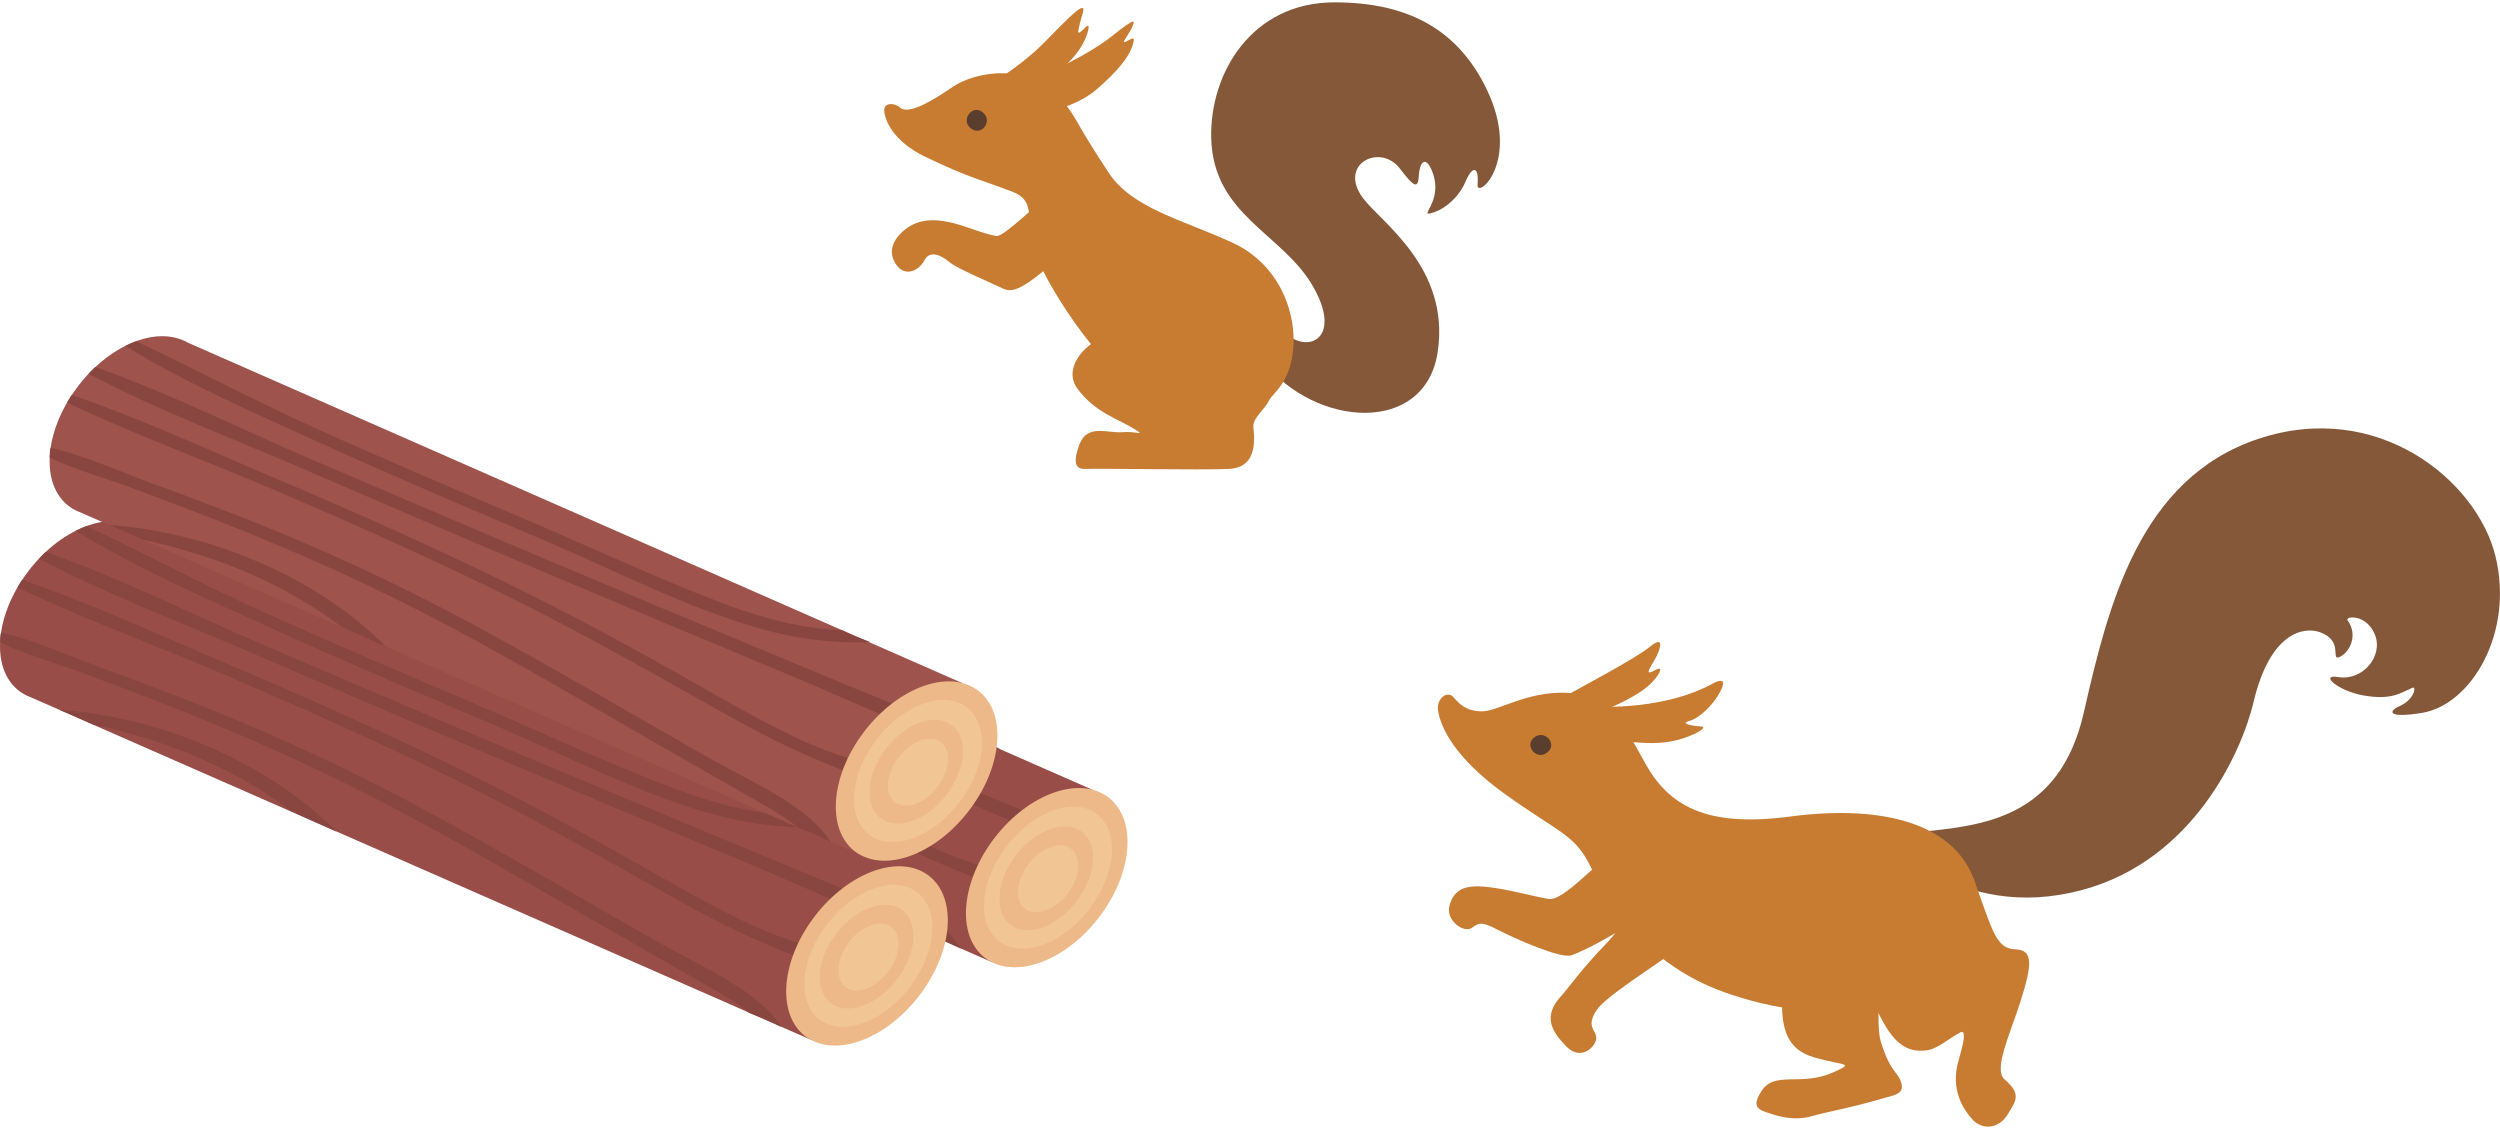 <?xml version="1.0" encoding="UTF-8"?><svg id="_レイヤー_2" xmlns="http://www.w3.org/2000/svg" viewBox="0 0 185.93 83.62" width="186" height="84"><defs><style>.cls-1{fill:#894540;}.cls-2{fill:#9e534d;}.cls-3{fill:#984d48;}.cls-4{fill:#f2c594;}.cls-5{fill:#c77c32;}.cls-6{fill:#85583a;}.cls-7{fill:#593e2d;}.cls-8{fill:#edb988;}</style></defs><g id="_レイアウト"><g><g><path class="cls-3" d="M81.24,58.56L23.64,33.24c-.2-.12-.42-.21-.65-.29h0c-1.01-.33-2.26-.25-3.62,.35-3.32,1.46-6.01,5.39-6.01,8.77,0,1.94,.89,3.28,2.28,3.79l58.08,25.5,7.53-12.8Z"/><path class="cls-1" d="M74.16,64.6c-1.62-.52-3.25-1.04-4.79-1.75-2.47-1.14-4.81-2.45-7.12-3.77-5.07-2.9-10.21-5.7-15.56-8.29-5.45-2.65-11.04-5.13-16.69-7.52-4.91-2.08-9.84-4.37-14.99-6.14-.13,.17-.27,.44-.35,.57,4.99,2.37,10.35,4.33,15.46,6.51,5.74,2.46,11.42,5,16.96,7.72,5.4,2.65,10.54,5.55,15.7,8.46,2.32,1.31,4.68,2.59,7.19,3.67,1.16,.5,2.44,1.05,3.77,1.48,.12-.32,.26-.64,.42-.95Z"/><path class="cls-1" d="M62.47,64.17c-5.46-3.12-10.88-6.29-16.42-9.33-5.29-2.89-10.77-5.54-16.52-7.87-2.85-1.15-5.75-2.25-8.67-3.31-2.3-.84-4.88-2.04-7.42-2.6-.07,.23-.05,.46-.07,.73,1.84,.88,4.08,1.5,5.95,2.19,2.68,1,5.35,2.01,7.99,3.07,5.42,2.18,10.66,4.56,15.68,7.23,5.02,2.67,9.88,5.53,14.77,8.34,2.52,1.44,5.04,2.89,7.56,4.33,1.24,.71,2.63,1.46,3.72,2.37,.56,.23,1.51,.58,2.41,1.06-1.66-2.72-6.05-4.54-8.98-6.22Z"/><path class="cls-1" d="M78.12,60.93c-.55-.22-1.11-.44-1.65-.66-2.96-1.21-5.91-2.43-8.86-3.66-5.78-2.4-11.56-4.82-17.32-7.25-5.76-2.43-11.51-4.89-17.25-7.35-5.36-2.3-10.68-4.97-16.27-6.96-.19,.15-.3,.32-.5,.5,5.09,2.71,10.85,4.86,16.22,7.19,5.84,2.53,11.69,5.04,17.56,7.52,5.87,2.49,11.75,4.96,17.65,7.41,3.05,1.27,6.1,2.64,9.19,3.94,.38-.26,.8-.48,1.23-.68Z"/><path class="cls-1" d="M72.31,54.63c-2.98-.1-5.99-.92-8.64-1.91-5.24-1.98-10.26-4.36-15.37-6.53-5.13-2.18-10.26-4.37-15.32-6.65-4.48-2.03-8.76-4.33-13.19-6.4-.23,.07-.43,.17-.79,.34,4.42,2.74,9.56,4.98,14.4,7.18,5.57,2.54,11.25,4.94,16.91,7.35,5.23,2.23,10.4,4.95,16.04,6.54,2.25,.63,5.23,1.11,8.01,.95-.57-.22-1.46-.56-2.05-.87Z"/><path class="cls-1" d="M38.37,55.84c-4.79-4.87-12.63-8.46-20.6-9.05,.58,.25,1.18,.48,2.5,1.1,5.64,1.21,10.61,3.31,14.76,6.45,1.08,.51,2.55,1.15,3.34,1.51Z"/><ellipse class="cls-8" cx="77.85" cy="65.1" rx="7.53" ry="4.88" transform="translate(-21.26 86.92) rotate(-52.32)"/><path class="cls-4" d="M82.7,63c0,2.68-2.13,5.78-4.76,6.94-2.63,1.16-4.76-.07-4.76-2.75s2.13-5.78,4.76-6.94c2.63-1.16,4.76,.07,4.76,2.75Z"/><path class="cls-8" d="M81.29,63.62c0,1.95-1.56,4.23-3.48,5.07-1.92,.85-3.48-.05-3.48-2.01s1.56-4.23,3.48-5.07c1.92-.85,3.48,.05,3.48,2.01Z"/><path class="cls-4" d="M80.19,64.2c0,1.26-1,2.73-2.24,3.27-1.24,.55-2.24-.03-2.24-1.3s1.01-2.73,2.24-3.27c1.24-.55,2.24,.03,2.24,1.3Z"/></g><g><path class="cls-3" d="M67.88,64.38L10.28,39.06c-.2-.12-.42-.21-.65-.29h0c-1.01-.33-2.26-.25-3.62,.35-3.32,1.46-6.01,5.39-6.01,8.77,0,1.94,.89,3.28,2.28,3.79l58.08,25.5,7.53-12.8Z"/><path class="cls-1" d="M60.8,70.42c-1.62-.52-3.25-1.04-4.79-1.75-2.47-1.14-4.81-2.45-7.12-3.77-5.07-2.9-10.21-5.7-15.56-8.29-5.45-2.65-11.04-5.13-16.69-7.52-4.91-2.08-9.84-4.37-14.99-6.14-.13,.17-.27,.44-.35,.57,4.99,2.37,10.35,4.33,15.46,6.51,5.74,2.46,11.42,5,16.96,7.72,5.4,2.65,10.54,5.55,15.7,8.46,2.32,1.31,4.68,2.59,7.19,3.67,1.16,.5,2.44,1.05,3.77,1.48,.12-.32,.26-.64,.42-.95Z"/><path class="cls-1" d="M49.11,69.99c-5.46-3.12-10.88-6.29-16.42-9.33-5.29-2.89-10.77-5.54-16.52-7.87-2.85-1.15-5.75-2.25-8.67-3.31-2.3-.84-4.88-2.04-7.42-2.6-.07,.23-.05,.46-.07,.73,1.84,.88,4.08,1.5,5.95,2.19,2.68,1,5.35,2.01,7.99,3.07,5.42,2.18,10.66,4.56,15.68,7.23,5.02,2.67,9.88,5.53,14.77,8.34,2.52,1.44,5.04,2.89,7.56,4.33,1.24,.71,2.63,1.46,3.72,2.37,.56,.23,1.51,.58,2.41,1.06-1.66-2.72-6.05-4.54-8.98-6.22Z"/><path class="cls-1" d="M64.76,66.75c-.55-.22-1.11-.44-1.65-.66-2.96-1.21-5.91-2.43-8.86-3.66-5.78-2.4-11.56-4.82-17.32-7.25-5.76-2.43-11.51-4.89-17.25-7.35-5.36-2.3-10.68-4.97-16.27-6.96-.19,.15-.3,.32-.5,.5,5.09,2.71,10.85,4.86,16.22,7.19,5.84,2.53,11.69,5.04,17.56,7.52,5.87,2.49,11.75,4.96,17.65,7.41,3.05,1.27,6.1,2.64,9.19,3.94,.38-.26,.8-.48,1.23-.68Z"/><path class="cls-1" d="M58.95,60.45c-2.98-.1-5.99-.92-8.64-1.91-5.24-1.98-10.26-4.36-15.37-6.53-5.13-2.18-10.26-4.37-15.32-6.65-4.48-2.03-8.76-4.33-13.19-6.4-.23,.07-.43,.17-.79,.34,4.42,2.74,9.56,4.98,14.4,7.18,5.57,2.54,11.25,4.94,16.91,7.35,5.23,2.23,10.4,4.95,16.04,6.54,2.25,.63,5.23,1.11,8.01,.95-.57-.22-1.46-.56-2.05-.87Z"/><path class="cls-1" d="M25.01,61.66c-4.79-4.87-12.63-8.46-20.6-9.05,.58,.25,1.18,.48,2.5,1.1,5.64,1.21,10.61,3.31,14.76,6.45,1.08,.51,2.55,1.15,3.34,1.51Z"/><path class="cls-8" d="M70.49,68.27c0,3.38-2.69,7.3-6.01,8.77-3.32,1.46-6.01-.09-6.01-3.47s2.69-7.3,6.01-8.77c3.32-1.46,6.01,.09,6.01,3.47Z"/><path class="cls-4" d="M69.34,68.82c0,2.68-2.13,5.78-4.76,6.94-2.63,1.16-4.76-.07-4.76-2.75s2.13-5.78,4.76-6.94c2.63-1.16,4.76,.07,4.76,2.75Z"/><path class="cls-8" d="M67.93,69.44c0,1.95-1.56,4.23-3.48,5.07-1.92,.85-3.48-.05-3.48-2.01s1.56-4.23,3.48-5.07c1.92-.85,3.48,.05,3.48,2.01Z"/><path class="cls-4" d="M66.83,70.02c0,1.26-1.01,2.73-2.24,3.27-1.24,.55-2.24-.03-2.24-1.3s1-2.73,2.24-3.27c1.24-.55,2.24,.03,2.24,1.3Z"/></g><g><path class="cls-2" d="M71.57,50.63L13.97,25.31c-.2-.12-.42-.21-.65-.29h0c-1.01-.33-2.26-.25-3.62,.35-3.32,1.46-6.01,5.39-6.01,8.77,0,1.94,.89,3.28,2.28,3.79l58.08,25.5,7.53-12.8Z"/><path class="cls-1" d="M64.49,56.67c-1.62-.52-3.25-1.04-4.79-1.75-2.47-1.14-4.81-2.45-7.12-3.77-5.07-2.9-10.21-5.7-15.56-8.29-5.45-2.65-11.04-5.13-16.69-7.52-4.91-2.08-9.84-4.37-14.99-6.14-.13,.17-.27,.44-.35,.57,4.99,2.37,10.35,4.33,15.46,6.51,5.74,2.46,11.42,5,16.96,7.72,5.4,2.65,10.54,5.55,15.7,8.46,2.32,1.31,4.68,2.59,7.19,3.67,1.16,.5,2.44,1.05,3.77,1.48,.12-.32,.26-.64,.42-.95Z"/><path class="cls-1" d="M52.79,56.24c-5.46-3.12-10.88-6.29-16.42-9.33-5.29-2.89-10.77-5.54-16.52-7.87-2.85-1.15-5.75-2.25-8.67-3.31-2.3-.84-4.88-2.04-7.42-2.6-.07,.23-.05,.46-.07,.73,1.84,.88,4.08,1.5,5.95,2.19,2.68,1,5.35,2.01,7.99,3.07,5.42,2.18,10.66,4.56,15.68,7.23,5.02,2.67,9.88,5.53,14.77,8.34,2.52,1.44,5.04,2.89,7.56,4.33,1.24,.71,2.63,1.46,3.72,2.37,.56,.23,1.51,.58,2.41,1.06-1.66-2.72-6.05-4.54-8.98-6.22Z"/><path class="cls-1" d="M68.44,53c-.55-.22-1.11-.44-1.65-.66-2.96-1.21-5.91-2.43-8.86-3.66-5.78-2.4-11.56-4.82-17.32-7.25-5.76-2.43-11.51-4.89-17.25-7.35-5.36-2.3-10.68-4.97-16.27-6.96-.19,.15-.3,.32-.5,.5,5.09,2.71,10.85,4.86,16.22,7.19,5.84,2.53,11.69,5.04,17.56,7.52,5.87,2.49,11.75,4.96,17.65,7.41,3.05,1.27,6.1,2.64,9.19,3.94,.38-.26,.8-.48,1.23-.68Z"/><path class="cls-1" d="M62.64,46.7c-2.98-.1-5.99-.92-8.64-1.91-5.24-1.98-10.26-4.36-15.37-6.53-5.13-2.18-10.26-4.37-15.32-6.65-4.48-2.03-8.76-4.33-13.19-6.4-.23,.07-.43,.17-.79,.34,4.42,2.74,9.56,4.98,14.4,7.18,5.57,2.54,11.25,4.94,16.91,7.35,5.23,2.23,10.4,4.95,16.04,6.54,2.25,.63,5.23,1.11,8.01,.95-.57-.22-1.46-.56-2.05-.87Z"/><path class="cls-1" d="M28.69,47.91c-4.79-4.87-12.63-8.46-20.6-9.05,.58,.25,1.18,.48,2.5,1.1,5.64,1.21,10.61,3.31,14.76,6.45,1.08,.51,2.55,1.15,3.34,1.51Z"/><path class="cls-8" d="M74.18,54.52c0,3.38-2.69,7.3-6.01,8.77-3.32,1.46-6.01-.09-6.01-3.47s2.69-7.3,6.01-8.77c3.32-1.46,6.01,.09,6.01,3.47Z"/><path class="cls-4" d="M73.03,55.07c0,2.68-2.13,5.78-4.76,6.94-2.63,1.16-4.76-.07-4.76-2.75s2.13-5.78,4.76-6.94c2.63-1.16,4.76,.07,4.76,2.75Z"/><path class="cls-8" d="M71.62,55.69c0,1.95-1.56,4.23-3.48,5.07-1.92,.85-3.48-.05-3.48-2.01s1.56-4.23,3.48-5.07c1.92-.85,3.48,.05,3.48,2.01Z"/><path class="cls-4" d="M70.51,56.27c0,1.26-1.01,2.73-2.24,3.27-1.24,.55-2.24-.03-2.24-1.3s1.01-2.73,2.24-3.27c1.24-.55,2.24,.03,2.24,1.3Z"/></g></g><g><path class="cls-6" d="M94.57,23.19c1.54,3.43,5.72,2.55,3.09-2.05-2.27-3.97-7.44-5.28-7.58-11.06C89.97,5.27,93.09,0,99.25,0c5.33,0,9.14,1.92,11.33,6.49,2.57,5.37-.77,8.2-.69,7.07,.11-1.45-.41-1.39-.91-.2-.49,1.17-1.54,1.97-2.21,2.21-1.68,.6,.79-.65-.32-3.15-.39-.88-.86-.74-.94,.58-.06,.99-.49,.54-1.4-.64-1.47-1.92-4.63-.32-2.74,2.2,1.38,1.84,6.47,5.17,5.56,11.41-.91,6.23-9.08,5.69-13,.72-3.33-4.22-.43-5.85,.63-3.5Z"/><path class="cls-5" d="M79.05,7.35c-2.52-3-6.55-2.18-8.2-1.06-1.55,1.06-3.29,2.1-3.92,1.53-.39-.36-1.19-.38-1.17,.22,.03,.74,.7,2.31,3.02,3.43,3.35,1.62,4.34,1.77,6.55,2.63,1.64,.64,1,1.8,1.53,4.09s5.11,9.36,7.86,10.44c5.03,1.98,7.31,4.11,10.49-.06,1.92-2.53,1.24-8.5-3.56-10.7-3.78-1.73-7.44-2.55-9.19-5.19-2.56-3.87-2.32-4.02-3.41-5.33Z"/><path class="cls-5" d="M73.71,6.87c2.11-.57,6.83-2.62,8.98-4.35,1.92-1.55,1.71-1.13,1.48-.61-.24,.52-.91,1.28-.37,.98,.54-.3,.62-.32,.43,.32-.25,.84-1.1,1.9-2.69,3.28-1.6,1.38-4.42,1.97-6.1,1.92-2.15-.07-3.17-1.14-1.72-1.53Z"/><path class="cls-5" d="M73.19,6.37c1.24-.74,3.07-1.96,4.43-3.34,1.9-1.93,3.27-3.38,2.89-2.17-.17,.54-.24,.84-.31,1.23-.07,.36,.24,.06,.53-.23,.46-.46,.17,.58-.24,1.3-1.01,1.77-3.36,3.39-5.67,3.72-1.27,.18-2.4-.04-1.64-.5Z"/><path class="cls-5" d="M78.48,14.04c-1.05,.59-3.8,3.43-4.37,3.34-1.03-.17-2.31-.77-3.45-1.02-1.49-.33-2.62-.14-3.53,.69-.82,.75-1.05,1.58-.5,2.42,.67,1.03,1.74,.46,2.12-.28,.31-.61,.95-.63,1.93,.18,.49,.4,2.76,1.38,3.99,1.95,1,.46,2.39-.92,4.81-2.86,3.51-2.81,1.95-6.06-1-4.42Z"/><path class="cls-5" d="M85.71,24c-4.38,.11-6.93,2.91-5.58,4.73,1.35,1.82,3.05,2.25,4.27,3.02,.82,.52,.13,.13-.94,.22-1.08,.09-2.6-.64-3.18,.91-.58,1.55-.17,1.87,.5,1.82,.67-.05,8.72,.1,10.64,0,1.92-.1,1.93-1.83,1.8-3.06-.14-1.23,2.11-1.54,1.51-4.92-.61-3.38-7.27-2.77-9-2.73Z"/><path class="cls-7" d="M73.25,8.35c-.76-.99-1.88,.34-1.08,1,.77,.63,1.56-.38,1.08-1Z"/></g><g><path class="cls-6" d="M142.91,61.69c4.45-.48,10.26-.93,12.07-8.88,1.81-7.95,4.12-17.4,12.99-20.35,8.87-2.95,16.23,3.09,17.62,8.72,1.41,5.75-1.83,11.06-5.44,11.66-2.6,.43-2.56-.12-1.67-.51,1.08-.48,1.25-1.49,.95-1.36-.92,.4-1.6,.95-3.69,.57-1.88-.34-3.28-1.6-1.83-1.36,1.82,.3,3.37-1.58,2.71-3.17-.66-1.58-2.24-1.34-2.03-1.06,.87,1.21,.05,2.52-.65,2.76-.59,.2,.34-1.23-1.38-1.86-1.17-.43-3.71-.08-4.96,5.19-.86,3.64-4.43,11.75-12.76,13.98-4.6,1.23-8.34,.26-11.11-1.26-4.48-2.45-3.59-2.78-.83-3.07Z"/><path class="cls-5" d="M116.56,51.35c-3.04-.13-5.16,1.4-6.37,1.38s-1.67-.58-2.11-1.07c-.44-.49-1.26,.12-1.13,1,.19,1.28,1.26,3.55,4.96,6.21,3.78,2.72,5.13,3,6.23,5.11s3.58,7.33,10.16,9.66c6.59,2.32,10.78,1.23,13.95-.08,3.18-1.32,5.75-4.7,4.64-8.09-1.41-4.3-6.64-5.86-13.81-4.91-6.25,.82-9-.84-10.74-4-1.73-3.15-2.75-5.07-5.79-5.2Z"/><path class="cls-5" d="M136.87,69.1c2.84,5.48,3.37,9.38,6.55,8.82,.66-.12,1.42-.77,2.32-1.29,.56-.33,.29,.79-.08,2.07-.63,2.16,.35,3.66,1.09,4.44,.67,.69,1.9,.71,2.6-.49,.52-.89,1.06-1.42-.26-2.54-.86-.72,.37-3.29,1.16-5.75,.91-2.85,.97-3.9-.38-3.93-1.42-.04-1.71-1.46-2.98-4.96-1.24-3.41-11.14,1.47-10.02,3.63Z"/><path class="cls-5" d="M132.86,71.36c-.85,4.85-.02,6.52,2.11,7.12,2.21,.63,3.01,.36,1.39,1.09-2.43,1.1-4.37-.15-5.36,1.41-.48,.76-.57,1.23,.21,1.51,1.08,.39,2.22,.72,3.57,.34,1.43-.4,2.6-.54,5.2-1.3,1-.29,1.74-.34,1.37-1.32-.28-.74-.79-.68-1.48-2.96-.52-1.75,.6-6.28-1.71-7.41-2.31-1.13-5.05,.1-5.29,1.51Z"/><path class="cls-5" d="M121.44,61.96c-2.66,1.89-5.12,4.92-6.28,4.72-1.16-.19-3.03-.74-4.64-.9s-2.38,.22-2.71,1.36c-.34,1.14,1.08,2.13,1.67,1.68,.59-.45,.87-.38,1.96,.18,1.14,.59,4.64,2.16,5.44,1.87,1.46-.53,4.56-2.24,7.74-4.74s-1.8-5.15-3.18-4.17Z"/><path class="cls-5" d="M116.11,73.9c-1.5,1.6-.55,2.78,.36,3.73,1.06,1.11,2.08,.12,2.22-.42,.2-.79-.86-.87,.06-2.27,.93-1.4,7.35-5.06,7.88-6.16,.66-1.38-2.33-3.3-2.87-3.35-1.1-.1-3.03,3.27-4.26,4.53-1.83,1.87-2.95,3.47-3.39,3.94Z"/><path class="cls-5" d="M117.17,52.19c2.32,.44,7.01,.23,10.16-1.5,1.03-.56,.91,.01,.61,.57-.55,1.04-1.58,2-2.32,2.19-.73,.19,.32,.38,.86,.4s-.12,.5-1.31,.89c-1.6,.51-3.15,.45-6.44-.11-3.45-.59-3.29-2.77-1.57-2.44Z"/><path class="cls-5" d="M114.99,52.4c2.48-1.43,6.54-3.51,7.75-4.5,1.03-.83,.77,.11,.46,.73-.35,.7-1.08,1.6-.08,1.02,.45-.26,.55,.02-.18,.84-1.08,1.23-4.03,2.41-6.41,3.16s-2.74-.57-1.54-1.26Z"/><path class="cls-7" d="M114.19,54.61c.8-.5,1.74,.69,.76,1.26-.78,.46-1.65-.71-.76-1.26Z"/></g></g></svg>